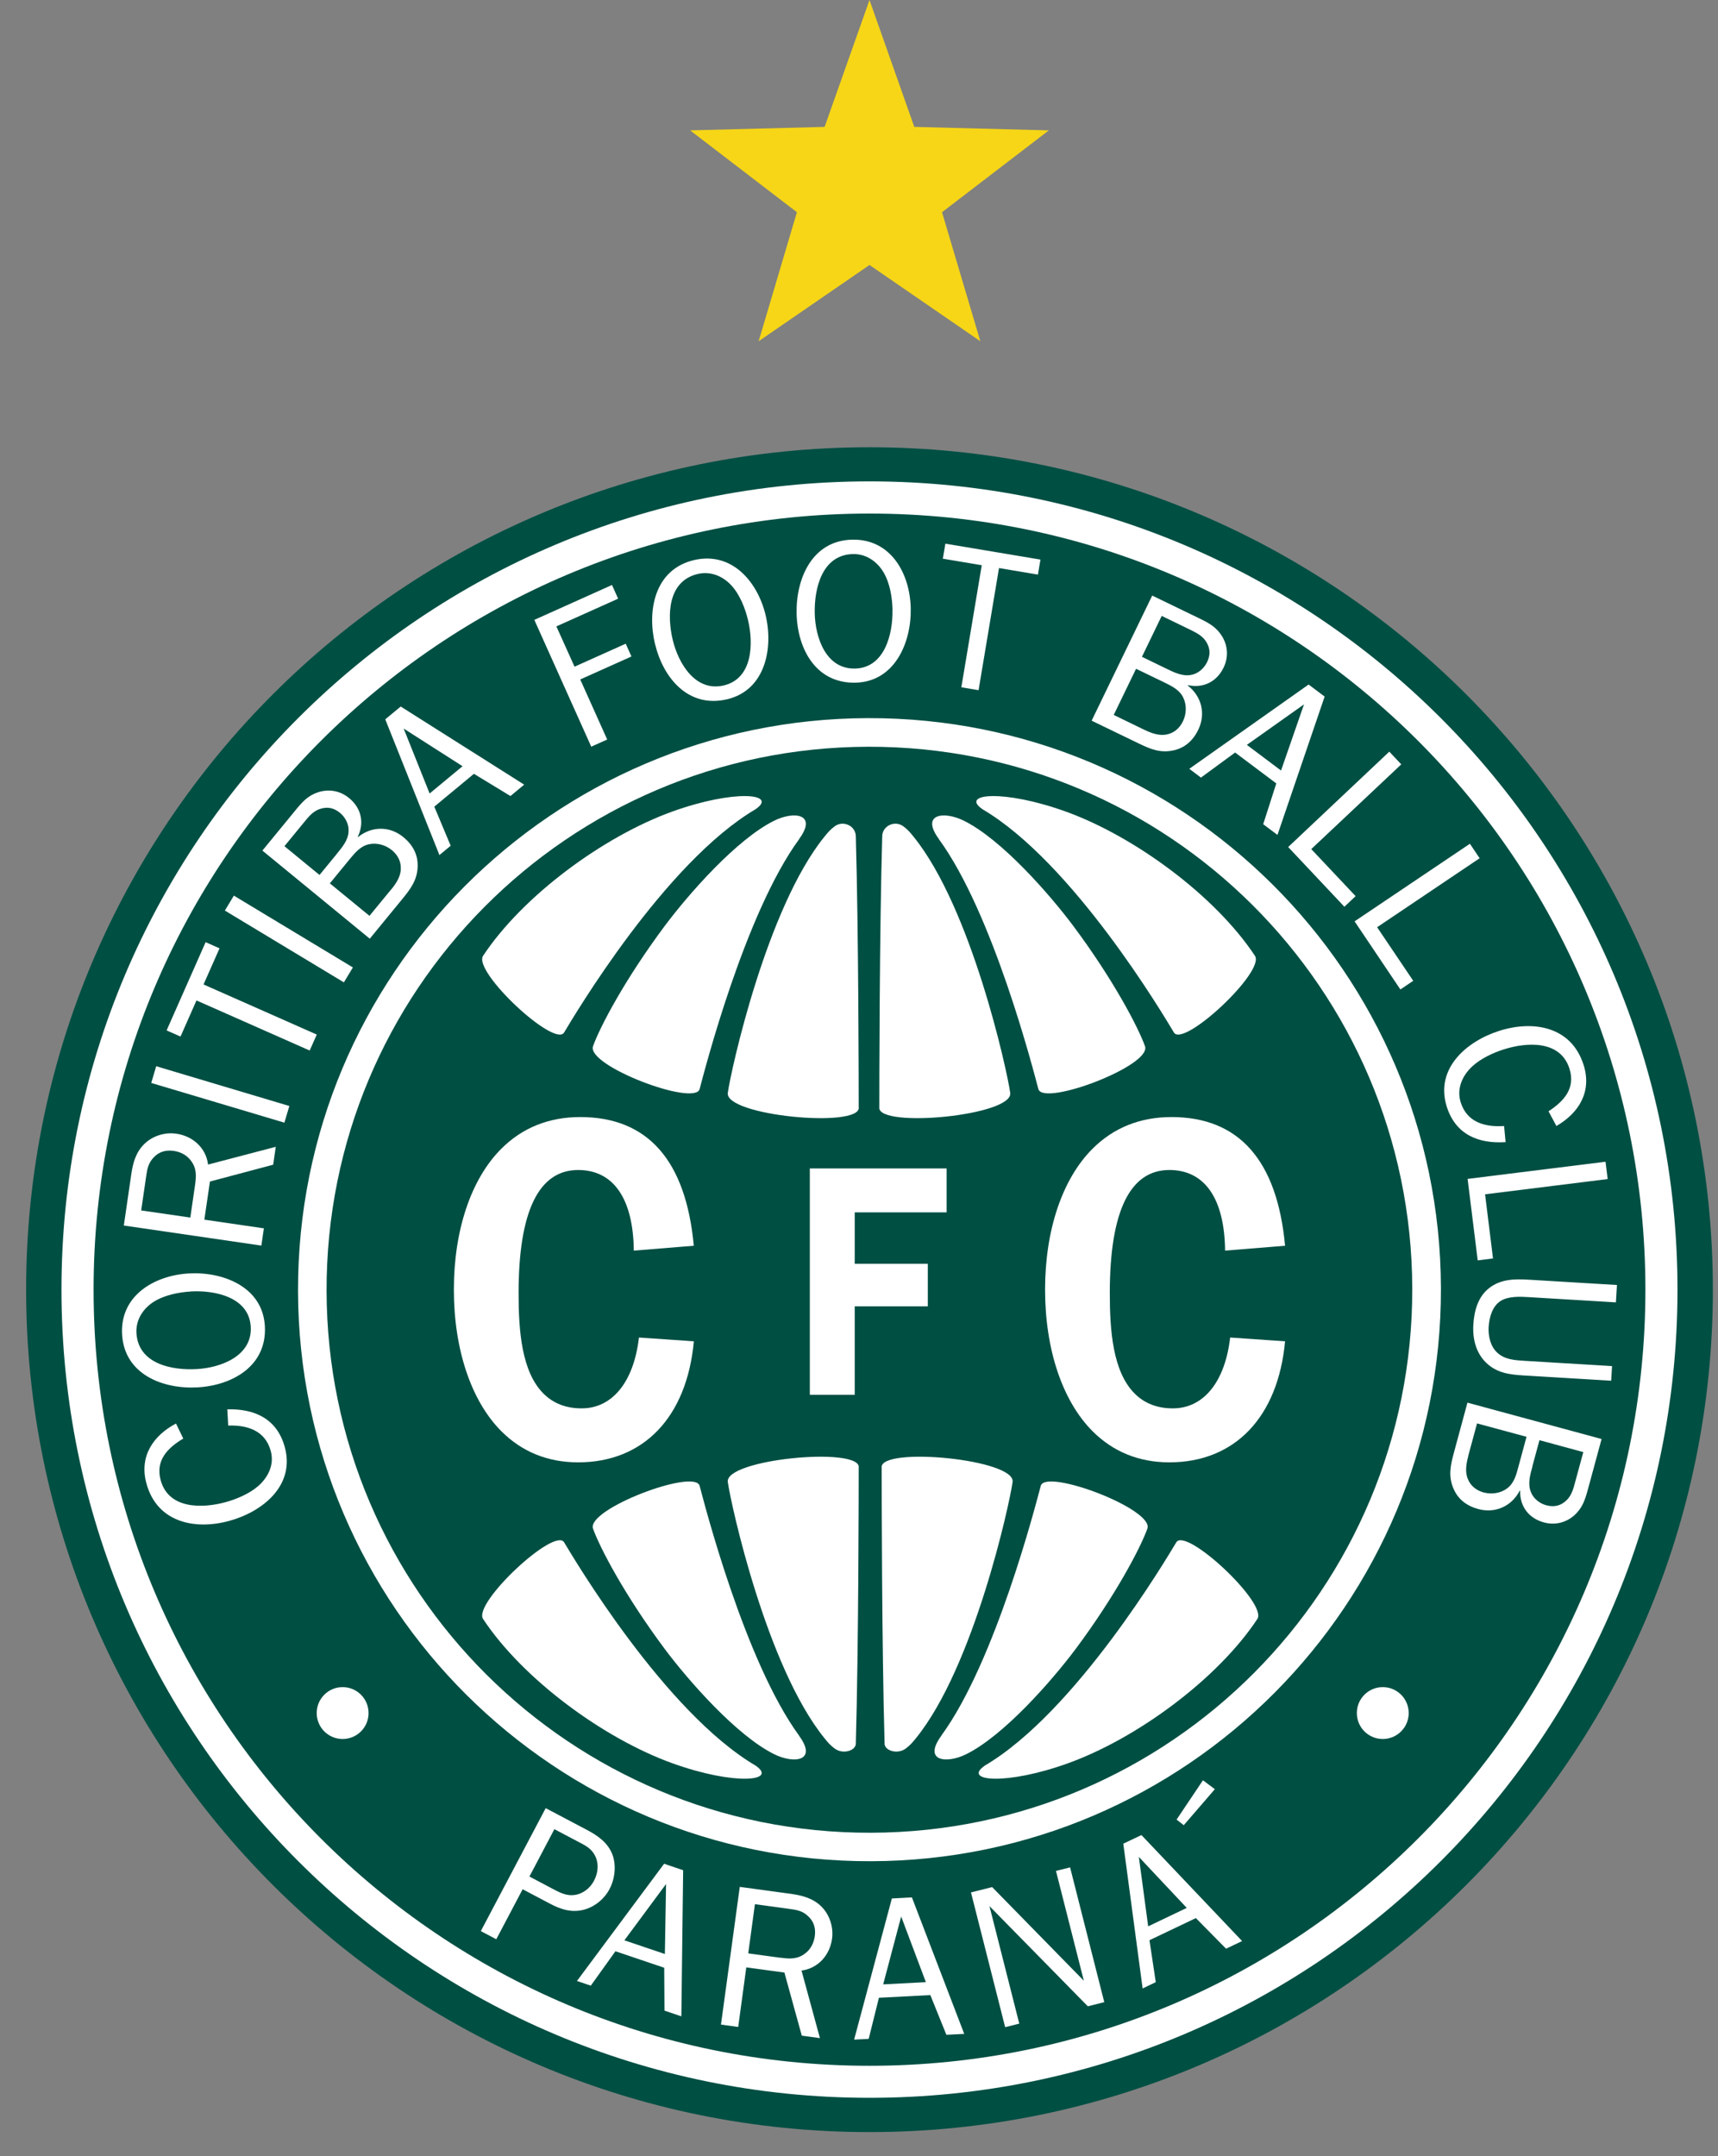 <svg xmlns="http://www.w3.org/2000/svg" width="55" height="69" viewBox="0 0 55 69" fill="none"><rect x="0" y="0" width="55" height="69" fill="#808080" stroke="none"/><path fill-rule="evenodd" clip-rule="evenodd" d="M27.836 68.227C42.748 68.227 54.836 56.158 54.836 41.27C54.836 26.382 42.748 14.312 27.836 14.312C12.925 14.312 0.836 26.382 0.836 41.27C0.836 56.158 12.925 68.227 27.836 68.227Z" fill="#004F43"></path><path fill-rule="evenodd" clip-rule="evenodd" d="M27.836 67.13C42.122 67.13 53.703 55.551 53.703 41.267C53.703 26.983 42.122 15.404 27.836 15.404C13.55 15.404 1.968 26.983 1.968 41.267C1.968 55.551 13.55 67.13 27.836 67.13Z" fill="white"></path><path fill-rule="evenodd" clip-rule="evenodd" d="M27.836 66.105C41.556 66.105 52.676 54.985 52.676 41.27C52.676 27.554 41.554 16.434 27.836 16.434C14.118 16.434 2.996 27.554 2.996 41.27C2.996 54.985 14.118 66.105 27.836 66.105Z" fill="#004F43"></path><path d="M27.883 59.559C37.987 59.532 46.156 51.322 46.13 41.221C46.103 31.12 37.891 22.953 27.788 22.98C17.684 23.006 9.515 31.216 9.541 41.317C9.568 51.418 17.78 59.585 27.883 59.559Z" fill="white"></path><path d="M27.879 58.648C37.476 58.623 45.237 50.823 45.212 41.226C45.186 31.63 37.385 23.871 27.788 23.896C18.19 23.921 10.43 31.721 10.455 41.317C10.48 50.914 18.281 58.673 27.879 58.648Z" fill="#004F43"></path><path fill-rule="evenodd" clip-rule="evenodd" d="M39.22 40.018C39.201 38.355 38.569 37.44 37.436 37.44C36.171 37.44 35.529 38.767 35.529 41.383C35.529 42.578 35.624 43.891 36.323 44.592C36.639 44.909 37.051 45.068 37.546 45.068C38.531 45.068 39.218 44.221 39.382 42.801L41.14 42.922C40.916 45.349 39.532 46.795 37.436 46.795C36.466 46.795 35.638 46.459 34.979 45.801C34.013 44.835 33.457 43.182 33.457 41.269C33.457 39.357 34.011 37.725 34.974 36.762C35.65 36.086 36.502 35.746 37.505 35.746C39.663 35.746 40.888 37.13 41.14 39.864L39.218 40.02L39.22 40.018Z" fill="white"></path><path fill-rule="evenodd" clip-rule="evenodd" d="M27.363 38.796V40.442H29.703V41.803H27.363V44.633H25.926V37.39H30.305V38.796H27.363Z" fill="white"></path><path fill-rule="evenodd" clip-rule="evenodd" d="M20.291 40.018C20.272 38.355 19.639 37.44 18.509 37.44C17.244 37.44 16.602 38.767 16.602 41.383C16.602 42.578 16.697 43.891 17.396 44.592C17.713 44.909 18.122 45.068 18.619 45.068C19.604 45.068 20.291 44.221 20.455 42.801L22.213 42.922C21.989 45.349 20.605 46.795 18.509 46.795C17.537 46.795 16.711 46.459 16.052 45.801C15.086 44.835 14.53 43.182 14.53 41.269C14.53 39.357 15.084 37.725 16.047 36.762C16.723 36.086 17.572 35.746 18.576 35.746C20.736 35.746 21.958 37.13 22.211 39.864L20.289 40.02L20.291 40.018Z" fill="white"></path><path fill-rule="evenodd" clip-rule="evenodd" d="M44.268 55.648C44.727 55.648 45.098 55.277 45.098 54.818C45.098 54.359 44.727 53.988 44.268 53.988C43.809 53.988 43.438 54.359 43.438 54.818C43.438 55.277 43.809 55.648 44.268 55.648ZM10.969 55.648C11.428 55.648 11.799 55.277 11.799 54.818C11.799 54.359 11.428 53.988 10.969 53.988C10.51 53.988 10.139 54.359 10.139 54.818C10.139 55.277 10.51 55.648 10.969 55.648ZM36.459 59.421L36.758 61.643L37.993 61.053L36.459 59.421ZM39.249 62.356L38.285 61.379L36.799 62.087L37.001 63.429L36.58 63.631L35.961 58.998L36.542 58.722L39.765 62.114L39.251 62.359L39.249 62.356ZM37.895 58.405L37.667 58.227L38.511 56.969L38.892 57.254L37.898 58.405H37.895ZM34.824 64.2L31.677 60.996L32.631 64.756L32.179 64.87L31.085 60.558L31.763 60.387L34.698 63.384L33.806 59.87L34.258 59.756L35.352 64.069L34.824 64.202V64.2ZM28.849 61.333L28.274 63.5L29.641 63.429L28.852 61.333H28.849ZM30.298 65.115L29.784 63.843L28.138 63.928L27.81 65.244L27.344 65.268L28.552 60.751L29.194 60.717L30.869 65.085L30.298 65.113V65.115ZM24.989 62.646C25.284 62.687 25.531 62.701 25.781 62.506C25.957 62.373 26.054 62.171 26.085 61.959C26.121 61.702 26.052 61.476 25.859 61.307C25.686 61.145 25.5 61.115 25.267 61.084L24.168 60.934L23.954 62.508L24.989 62.649V62.646ZM25.669 65.142L25.112 63.122L23.892 62.956L23.633 64.863L23.081 64.787L23.683 60.38L25.334 60.605C25.693 60.656 26.035 60.748 26.299 61.012C26.563 61.279 26.687 61.669 26.637 62.04C26.566 62.561 26.195 62.987 25.66 63.058L26.249 65.22L25.671 65.142H25.669ZM21.323 60.289L19.989 62.09L21.285 62.528L21.323 60.289ZM21.273 64.34L21.264 62.968L19.703 62.44L18.914 63.541L18.471 63.391L21.261 59.64L21.87 59.847L21.813 64.523L21.273 64.34ZM17.779 60.487C18.015 60.61 18.233 60.696 18.509 60.615C18.728 60.548 18.909 60.387 19.016 60.184C19.14 59.949 19.178 59.668 19.068 59.421C18.971 59.202 18.814 59.095 18.614 58.99L17.748 58.534L16.949 60.049L17.781 60.489L17.779 60.487ZM15.393 61.795L17.47 57.861L18.79 58.557C19.128 58.736 19.447 58.955 19.596 59.321C19.739 59.675 19.689 60.118 19.513 60.451C19.354 60.755 19.061 61.003 18.73 61.1C18.331 61.219 17.969 61.11 17.615 60.922L16.732 60.456L15.888 62.056L15.396 61.797L15.393 61.795ZM49.061 46.921C48.987 47.19 48.901 47.483 49.011 47.747C49.089 47.956 49.294 48.113 49.501 48.168C49.758 48.237 49.967 48.187 50.157 48.004C50.314 47.844 50.367 47.651 50.424 47.437L50.688 46.467L49.284 46.086L49.058 46.919L49.061 46.921ZM47.005 46.598C46.941 46.836 46.894 47.104 46.994 47.333C47.082 47.551 47.265 47.694 47.495 47.758C47.752 47.828 48.04 47.785 48.249 47.628C48.468 47.466 48.542 47.197 48.606 46.952L48.87 45.977L47.286 45.549L47.001 46.6L47.005 46.598ZM46.979 44.885L51.273 46.048L50.833 47.668C50.742 47.999 50.659 48.26 50.393 48.496C50.121 48.731 49.777 48.812 49.425 48.717C48.937 48.584 48.651 48.199 48.666 47.699H48.654C48.397 48.196 47.874 48.439 47.324 48.289C46.96 48.191 46.675 47.98 46.53 47.63C46.361 47.235 46.435 46.893 46.542 46.498L46.979 44.883V44.885ZM51.582 44.183L48.773 44.014C48.333 43.988 47.926 43.938 47.588 43.617C47.25 43.298 47.141 42.844 47.167 42.39C47.193 41.957 47.312 41.503 47.667 41.224C48.05 40.922 48.497 40.925 48.956 40.951L51.765 41.12L51.732 41.676L48.923 41.507C48.656 41.491 48.295 41.477 48.052 41.624C47.776 41.788 47.676 42.159 47.657 42.464C47.641 42.749 47.712 43.077 47.926 43.279C48.166 43.508 48.497 43.527 48.799 43.546L51.608 43.715L51.58 44.181L51.582 44.183ZM47.307 40.33L46.984 37.725L51.399 37.176L51.468 37.73L47.543 38.218L47.797 40.27L47.307 40.332V40.33ZM48.202 36.548C47.336 36.605 46.603 36.312 46.318 35.418C45.93 34.193 46.951 33.32 47.997 32.987C49.092 32.64 50.307 32.847 50.697 34.077C50.968 34.93 50.552 35.613 49.827 36.032L49.574 35.561C50.064 35.242 50.445 34.828 50.245 34.198C49.953 33.277 48.873 33.346 48.138 33.582C47.805 33.686 47.407 33.874 47.143 34.115C46.822 34.407 46.623 34.831 46.763 35.275C46.967 35.925 47.553 36.072 48.152 36.032L48.2 36.548H48.202ZM44.831 31.662L43.366 29.483L47.058 27L47.369 27.464L44.087 29.671L45.243 31.386L44.834 31.662H44.831ZM43.04 29.017L41.24 27.105L44.477 24.053L44.86 24.46L41.979 27.171L43.399 28.677L43.04 29.015V29.017ZM41.746 22.54L39.917 23.836L41.011 24.657L41.746 22.54ZM40.44 26.375L40.859 25.069L39.541 24.081L38.447 24.883L38.074 24.602L41.894 21.905L42.407 22.29L40.897 26.717L40.44 26.375ZM37.334 21.394C37.584 21.515 37.857 21.653 38.138 21.596C38.357 21.558 38.549 21.384 38.642 21.191C38.759 20.951 38.747 20.737 38.602 20.516C38.476 20.333 38.292 20.245 38.095 20.147L37.191 19.709L36.558 21.018L37.334 21.394ZM36.637 23.354C36.858 23.461 37.115 23.556 37.358 23.501C37.588 23.456 37.764 23.301 37.869 23.085C37.986 22.847 37.995 22.554 37.879 22.319C37.76 22.074 37.508 21.953 37.282 21.841L36.37 21.401L35.655 22.878L36.635 23.354H36.637ZM34.948 23.061L36.887 19.058L38.4 19.79C38.709 19.94 38.949 20.071 39.132 20.375C39.313 20.687 39.33 21.039 39.17 21.367C38.949 21.822 38.516 22.031 38.028 21.924L38.024 21.936C38.468 22.281 38.609 22.84 38.361 23.354C38.197 23.691 37.936 23.934 37.567 24.012C37.148 24.105 36.825 23.97 36.456 23.791L34.95 23.063L34.948 23.061ZM30.776 21.995L31.43 18.087L30.184 17.878L30.265 17.397L33.309 17.907L33.228 18.387L31.982 18.178L31.328 22.086L30.778 21.993L30.776 21.995ZM28.573 19.512C28.564 19.117 28.49 18.658 28.281 18.306C28.071 17.961 27.724 17.721 27.308 17.73C26.316 17.752 26.066 18.827 26.083 19.624C26.099 20.39 26.433 21.413 27.372 21.394C28.326 21.372 28.588 20.278 28.571 19.514L28.573 19.512ZM25.503 19.629C25.479 18.52 25.997 17.297 27.282 17.269C28.533 17.243 29.135 18.37 29.156 19.467C29.18 20.556 28.647 21.819 27.384 21.846C26.107 21.872 25.524 20.744 25.503 19.629ZM23.947 19.843C23.854 19.457 23.685 19.024 23.407 18.725C23.131 18.43 22.738 18.27 22.334 18.368C21.368 18.599 21.352 19.702 21.537 20.478C21.716 21.222 22.258 22.152 23.174 21.933C24.102 21.712 24.125 20.585 23.947 19.843ZM20.969 20.609C20.712 19.531 20.959 18.225 22.208 17.925C23.426 17.635 24.251 18.611 24.508 19.676C24.763 20.735 24.508 22.083 23.281 22.376C22.037 22.673 21.23 21.693 20.971 20.609H20.969ZM18.928 23.893L17.106 19.836L19.592 18.72L19.789 19.158L17.812 20.045L18.393 21.334L20.032 20.599L20.215 21.008L18.576 21.743L19.439 23.665L18.93 23.893H18.928ZM12.922 23.311L13.754 25.392L14.808 24.519L12.922 23.313V23.311ZM16.345 25.475L15.172 24.762L13.904 25.813L14.428 27.064L14.068 27.362L12.334 23.018L12.829 22.609L16.782 25.109L16.342 25.473L16.345 25.475ZM10.776 27.331C10.952 27.114 11.152 26.884 11.159 26.598C11.174 26.375 11.05 26.148 10.886 26.013C10.681 25.844 10.47 25.806 10.22 25.894C10.01 25.975 9.884 26.13 9.744 26.301L9.106 27.078L10.229 27.999L10.776 27.333V27.331ZM12.52 28.468C12.677 28.277 12.829 28.051 12.831 27.802C12.841 27.566 12.732 27.359 12.548 27.207C12.344 27.038 12.063 26.96 11.806 27.017C11.54 27.076 11.364 27.29 11.202 27.485L10.56 28.268L11.828 29.307L12.52 28.465V28.468ZM11.84 30.04L8.4 27.219L9.466 25.92C9.684 25.654 9.865 25.451 10.205 25.345C10.55 25.242 10.898 25.309 11.178 25.54C11.568 25.861 11.671 26.329 11.452 26.779L11.461 26.786C11.901 26.434 12.477 26.427 12.917 26.791C13.207 27.029 13.381 27.34 13.371 27.718C13.362 28.149 13.155 28.43 12.898 28.746L11.837 30.04H11.84ZM11.009 31.436L7.199 29.138L7.487 28.66L11.297 30.958L11.009 31.436ZM9.915 33.617L6.29 32.014L5.779 33.17L5.334 32.973L6.583 30.149L7.028 30.347L6.516 31.503L10.141 33.106L9.915 33.615V33.617ZM9.104 35.925L4.842 34.654L5.001 34.119L9.263 35.392L9.104 35.927V35.925ZM6.243 37.93C6.285 37.635 6.302 37.388 6.109 37.138C5.979 36.962 5.776 36.859 5.565 36.829C5.308 36.791 5.082 36.857 4.911 37.047C4.749 37.221 4.713 37.407 4.68 37.637L4.52 38.734L6.093 38.962L6.243 37.93ZM8.745 37.271L6.721 37.809L6.542 39.029L8.448 39.307L8.367 39.859L3.964 39.217L4.204 37.568C4.256 37.209 4.352 36.869 4.62 36.607C4.889 36.346 5.279 36.224 5.65 36.279C6.171 36.355 6.595 36.731 6.661 37.266L8.828 36.698L8.745 37.276V37.271ZM6.1 41.329C5.705 41.353 5.248 41.446 4.906 41.667C4.568 41.888 4.344 42.247 4.368 42.661C4.428 43.651 5.512 43.858 6.309 43.81C7.073 43.765 8.084 43.391 8.027 42.452C7.97 41.5 6.863 41.281 6.1 41.327V41.329ZM6.338 44.395C5.232 44.462 3.988 43.991 3.909 42.711C3.833 41.462 4.937 40.818 6.031 40.751C7.118 40.684 8.402 41.165 8.479 42.428C8.555 43.703 7.451 44.328 6.338 44.395ZM7.277 45.099C8.146 45.075 8.866 45.397 9.116 46.303C9.456 47.54 8.402 48.377 7.344 48.667C6.238 48.972 5.029 48.717 4.689 47.475C4.451 46.612 4.894 45.946 5.634 45.553L5.867 46.034C5.365 46.334 4.97 46.731 5.144 47.368C5.401 48.301 6.483 48.272 7.227 48.068C7.565 47.975 7.97 47.804 8.243 47.573C8.576 47.292 8.793 46.878 8.666 46.426C8.486 45.77 7.908 45.599 7.306 45.618L7.277 45.102V45.099Z" fill="white"></path><path fill-rule="evenodd" clip-rule="evenodd" d="M24.199 25.889C21.28 27.599 18.362 32.537 18.06 33.039C17.758 33.541 15.132 31.091 15.465 30.587C16.737 28.663 19.318 26.767 21.516 25.972C23.507 25.254 24.91 25.392 24.197 25.889" fill="white"></path><path fill-rule="evenodd" clip-rule="evenodd" d="M25.586 26.85C23.842 29.231 22.55 34.281 22.398 34.849C22.246 35.418 18.764 34.103 18.985 33.479C19.208 32.856 20.008 31.336 21.28 29.631C22.044 28.61 23.585 26.85 24.794 26.258C25.419 25.951 26.18 26.037 25.581 26.852" fill="white"></path><path fill-rule="evenodd" clip-rule="evenodd" d="M27.494 35.449C27.494 36.108 23.198 35.701 23.3 34.971C23.402 34.24 24.542 29.06 26.392 26.776C26.504 26.638 26.573 26.553 26.723 26.441C26.996 26.239 27.41 26.427 27.398 26.786C27.486 29.795 27.491 34.79 27.491 35.449" fill="white"></path><path fill-rule="evenodd" clip-rule="evenodd" d="M24.199 56.505C21.28 54.794 18.362 49.856 18.06 49.355C17.758 48.853 15.132 51.303 15.465 51.807C16.737 53.731 19.318 55.627 21.516 56.421C23.507 57.14 24.91 57.002 24.197 56.505" fill="white"></path><path fill-rule="evenodd" clip-rule="evenodd" d="M25.586 55.546C23.842 53.165 22.55 48.115 22.398 47.547C22.246 46.978 18.764 48.294 18.985 48.917C19.208 49.54 20.008 51.06 21.28 52.766C22.044 53.786 23.585 55.546 24.794 56.139C25.419 56.446 26.18 56.36 25.581 55.544" fill="white"></path><path fill-rule="evenodd" clip-rule="evenodd" d="M27.494 46.947C27.494 46.288 23.198 46.695 23.3 47.425C23.402 48.156 24.542 53.336 26.392 55.62C26.504 55.758 26.573 55.843 26.723 55.955C26.996 56.157 27.42 56.012 27.398 55.777C27.486 52.768 27.491 47.606 27.491 46.947" fill="white"></path><path fill-rule="evenodd" clip-rule="evenodd" d="M31.518 56.505C34.437 54.794 37.355 49.856 37.657 49.355C37.959 48.853 40.586 51.303 40.253 51.807C38.98 53.731 36.399 55.627 34.201 56.421C32.21 57.14 30.807 57.002 31.521 56.505" fill="white"></path><path fill-rule="evenodd" clip-rule="evenodd" d="M30.131 55.546C31.875 53.165 33.166 48.115 33.319 47.547C33.471 46.978 36.953 48.294 36.732 48.917C36.508 49.54 35.709 51.06 34.437 52.766C33.673 53.786 32.132 55.546 30.923 56.139C30.298 56.446 29.537 56.36 30.136 55.544" fill="white"></path><path fill-rule="evenodd" clip-rule="evenodd" d="M28.224 46.947C28.224 46.288 32.52 46.695 32.417 47.425C32.315 48.156 31.176 53.336 29.325 55.62C29.213 55.758 29.144 55.843 28.994 55.955C28.721 56.157 28.297 56.012 28.319 55.777C28.231 52.768 28.226 47.606 28.226 46.947" fill="white"></path><path fill-rule="evenodd" clip-rule="evenodd" d="M31.442 25.889C34.361 27.599 37.279 32.537 37.581 33.039C37.883 33.541 40.51 31.091 40.176 30.587C38.904 28.663 36.323 26.767 34.125 25.972C32.134 25.254 30.731 25.392 31.445 25.889" fill="white"></path><path fill-rule="evenodd" clip-rule="evenodd" d="M30.055 26.85C31.799 29.231 33.09 34.281 33.242 34.849C33.395 35.418 36.877 34.103 36.656 33.479C36.432 32.856 35.633 31.336 34.361 29.631C33.597 28.61 32.056 26.85 30.847 26.258C30.222 25.951 29.46 26.037 30.06 26.852" fill="white"></path><path fill-rule="evenodd" clip-rule="evenodd" d="M28.148 35.449C28.148 36.108 32.443 35.701 32.341 34.971C32.239 34.241 31.099 29.06 29.249 26.777C29.137 26.639 29.068 26.553 28.918 26.441C28.645 26.239 28.231 26.427 28.243 26.786C28.155 29.795 28.15 34.79 28.15 35.449" fill="white"></path><path fill-rule="evenodd" clip-rule="evenodd" d="M27.836 0L29.27 4.06L33.578 4.172L30.158 6.791L31.385 10.92L27.836 8.48L24.287 10.92L25.512 6.791L22.094 4.172L26.399 4.06L27.836 0Z" fill="#F6D617"></path></svg>